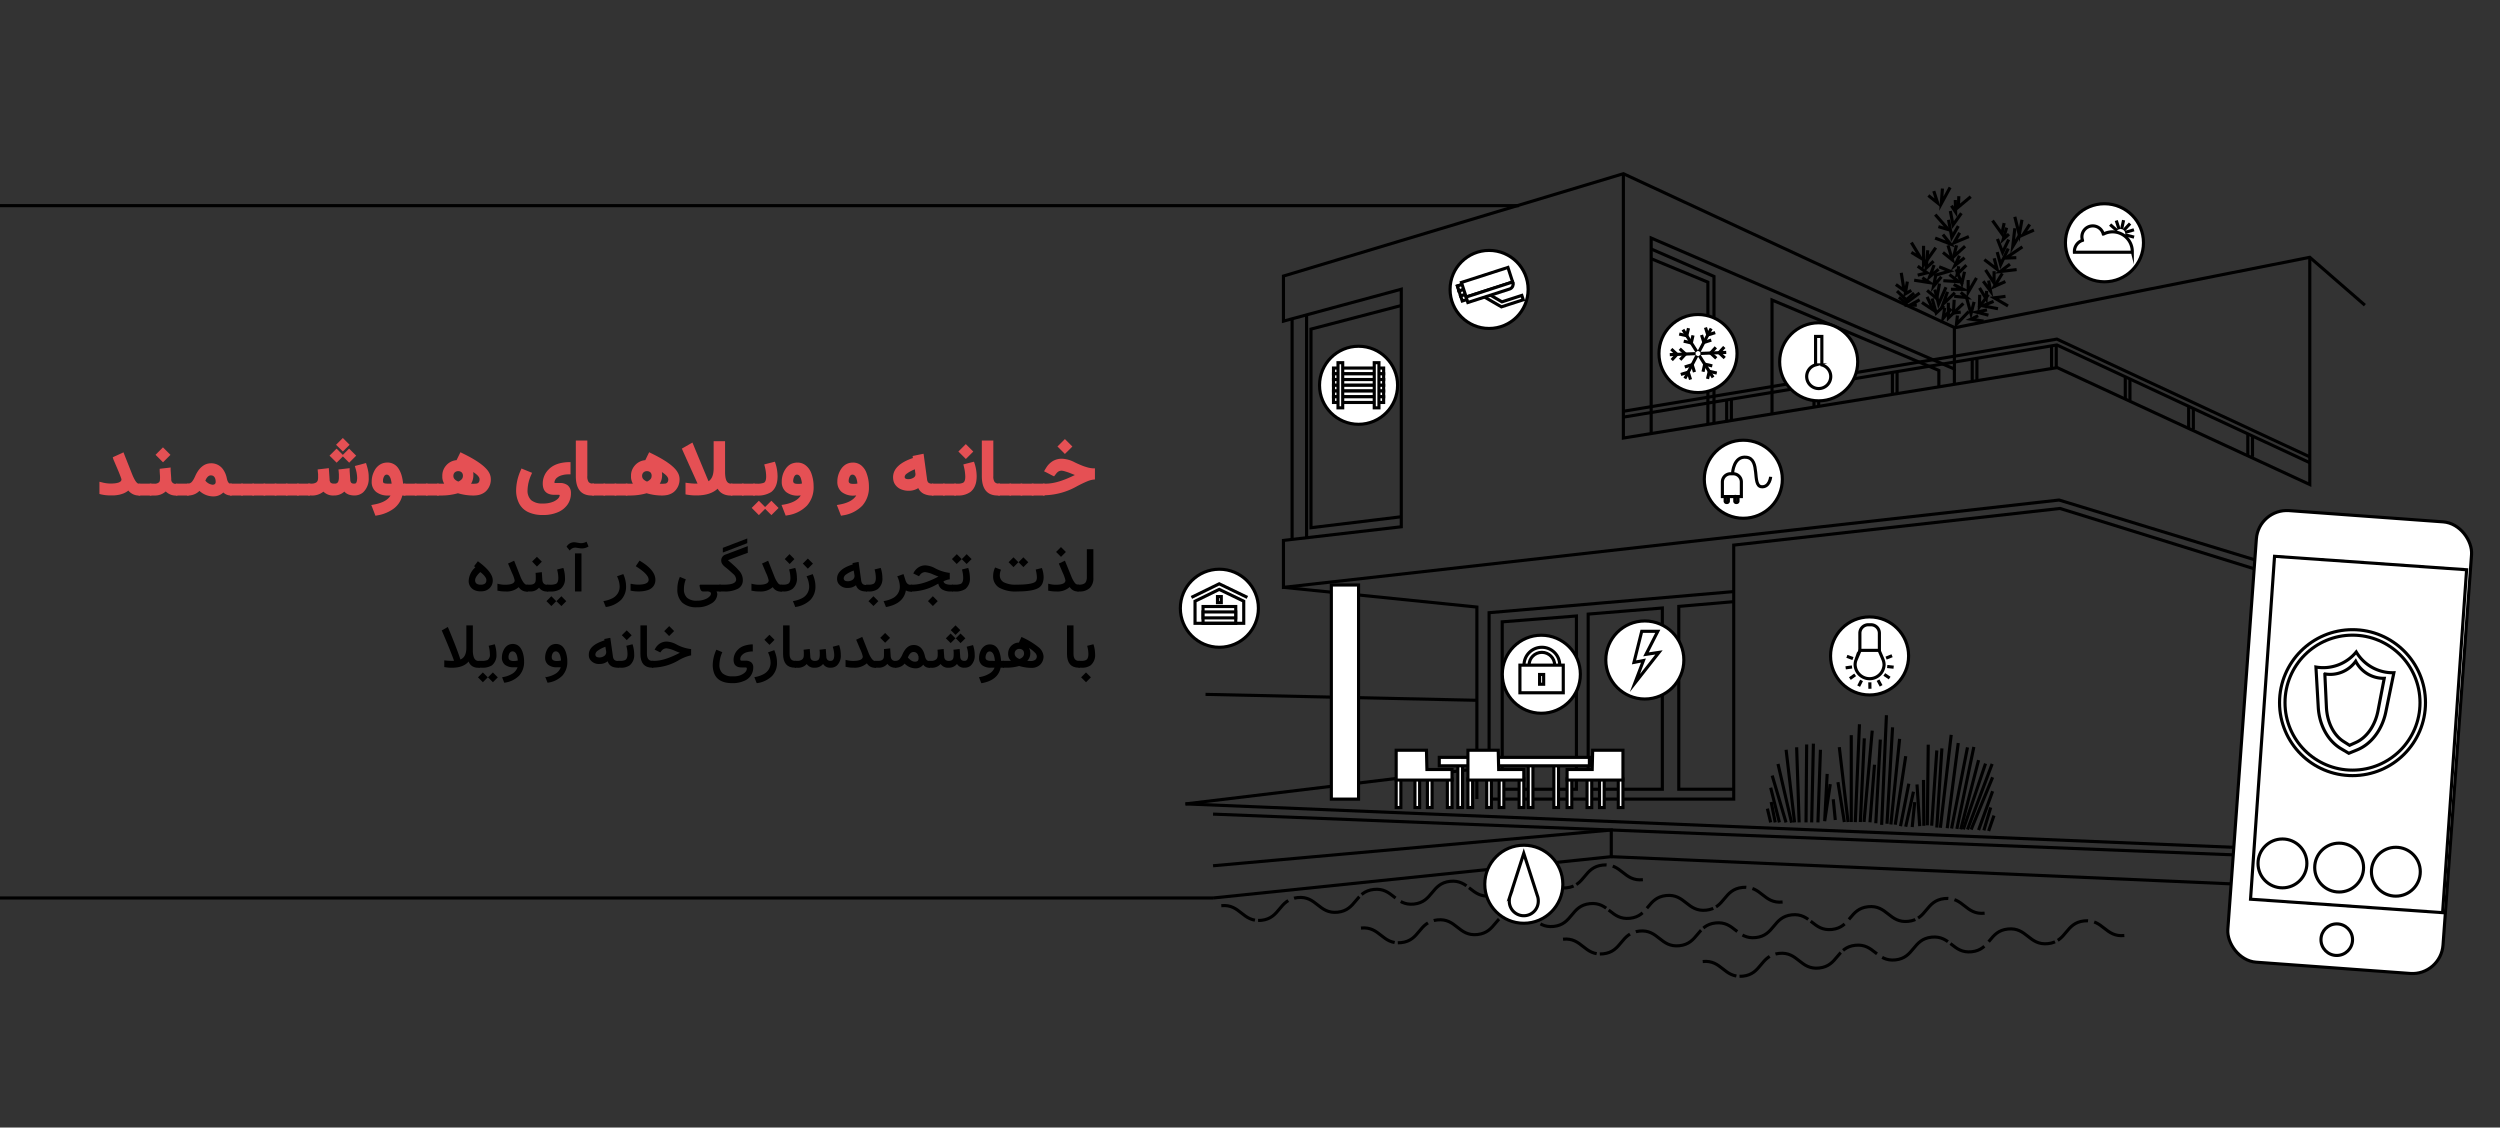 <svg xmlns="http://www.w3.org/2000/svg" id="Layer_1" data-name="Layer 1" viewBox="0 0 798.2 360"><rect x="0" y="0" width="798.2" height="360" fill="#333333" stroke="none"/><defs><style>.cls-1{fill:#fff;}.cls-1,.cls-2,.cls-3{stroke:#000;stroke-miterlimit:10;}.cls-2,.cls-3{fill:none;}.cls-3{stroke-dasharray:12 1 12 2 12 0;}.cls-4{fill:#e55054;}</style></defs><line class="cls-1" x1="471.54" y1="223.59" x2="384.9" y2="221.7"></line><polyline class="cls-2" points="755.06 97.44 737.47 82.15 624.14 104.63 518.31 55.46 409.78 88.14 409.78 102.53 447.4 92.34 447.4 168.19 409.78 172.54 409.78 187.53 657.42 159.65 755.06 189.48"></polyline><polyline class="cls-2" points="518.31 55.46 518.31 139.86 656.82 117.37 737.47 154.7 737.47 82.15"></polyline><polyline class="cls-2" points="527.19 138.42 527.19 76 623.99 117.82 623.99 104.63"></polyline><polyline class="cls-2" points="527.19 82.6 545.29 90.09 545.29 135.48"></polyline><polyline class="cls-2" points="527.19 79.5 547.24 88.26 547.24 135.18"></polyline><polyline class="cls-2" points="565.77 132.16 565.77 95.79 619.04 118.27 619.04 123.51"></polyline><polyline class="cls-2" points="409.78 187.53 471.54 193.82 471.54 255.13"></polyline><polyline class="cls-2" points="553.54 188.88 475.44 195.62 475.44 255.13 553.54 255.13 553.54 253.64 553.54 174.04 657.72 162.34 755.06 192.59"></polyline><polygon class="cls-2" points="507.07 196.07 530.75 194.12 530.75 251.99 507.07 251.99 507.07 196.07"></polygon><polyline class="cls-2" points="553.54 251.99 536 251.99 536 193.61 553.54 192.1"></polyline><polygon class="cls-2" points="479.63 198.54 503.32 196.67 503.32 251.99 479.63 251.99 479.63 198.54"></polygon><line class="cls-2" x1="412.54" y1="101.78" x2="412.54" y2="172.22"></line><line class="cls-2" x1="417.17" y1="100.42" x2="417.17" y2="171.59"></line><polyline class="cls-2" points="447.4 164.99 418.57 168.49 418.57 105.08 447.4 97.54"></polyline><polyline class="cls-2" points="518.31 133.18 656.72 110.14 737.47 147.74"></polyline><polyline class="cls-2" points="518.31 131.31 656.72 108.27 737.47 145.87"></polyline><line class="cls-2" x1="623.99" y1="122.47" x2="623.99" y2="117.82"></line><line class="cls-2" x1="719.18" y1="145.87" x2="719.18" y2="139.23"></line><line class="cls-2" x1="717.68" y1="145.41" x2="717.68" y2="138.65"></line><line class="cls-2" x1="700.29" y1="137.18" x2="700.29" y2="130.53"></line><line class="cls-2" x1="698.79" y1="136.71" x2="698.79" y2="129.96"></line><line class="cls-2" x1="680.05" y1="127.81" x2="680.05" y2="121.16"></line><line class="cls-2" x1="678.56" y1="127.34" x2="678.56" y2="120.59"></line><line class="cls-2" x1="656.52" y1="117.82" x2="656.52" y2="110.02"></line><line class="cls-2" x1="655.02" y1="117.28" x2="655.02" y2="110.42"></line><line class="cls-2" x1="631.19" y1="121.49" x2="631.19" y2="114.67"></line><line class="cls-2" x1="629.69" y1="121.92" x2="629.69" y2="114.64"></line><line class="cls-2" x1="605.7" y1="125.68" x2="605.7" y2="118.86"></line><line class="cls-2" x1="604.2" y1="126.11" x2="604.2" y2="118.83"></line><line class="cls-2" x1="580.67" y1="129.32" x2="580.67" y2="122.5"></line><line class="cls-2" x1="579.17" y1="129.75" x2="579.17" y2="123.01"></line><line class="cls-2" x1="552.79" y1="134.41" x2="552.79" y2="127.6"></line><line class="cls-2" x1="551.29" y1="134.85" x2="551.29" y2="127.57"></line><line class="cls-2" x1="387.3" y1="259.93" x2="755.06" y2="274.62"></line><line class="cls-2" x1="378.5" y1="256.67" x2="757.26" y2="272.36"></line><line class="cls-2" x1="471.54" y1="245.44" x2="378.5" y2="256.67"></line><polyline class="cls-2" points="387.3 276.42 514.45 265.01 514.45 273.52 387.3 286.71"></polyline><circle class="cls-1" cx="492.12" cy="215.27" r="12.46"></circle><circle class="cls-1" cx="492.29" cy="212.37" r="5.71"></circle><circle class="cls-1" cx="492.29" cy="212.37" r="4.09"></circle><rect class="cls-1" x="485.28" y="212.37" width="13.84" height="8.82"></rect><rect class="cls-1" x="491.56" y="215.35" width="1.3" height="3.11"></rect><circle class="cls-1" cx="525.16" cy="210.72" r="12.46"></circle><polygon class="cls-1" points="521.98 218.09 524.71 210.9 521.7 211.48 524.17 201.56 529.3 201.56 525.53 208.92 529.68 208.3 521.98 218.09"></polygon><circle class="cls-1" cx="433.76" cy="123.01" r="12.46"></circle><rect class="cls-1" x="425.76" y="117.51" width="16.01" height="1.83"></rect><rect class="cls-1" x="425.76" y="119.35" width="16.01" height="1.83"></rect><rect class="cls-1" x="425.76" y="121.18" width="16.01" height="1.83"></rect><rect class="cls-1" x="425.76" y="123.01" width="16.01" height="1.83"></rect><rect class="cls-1" x="425.76" y="124.84" width="16.01" height="1.83"></rect><rect class="cls-1" x="425.76" y="126.67" width="16.01" height="1.83"></rect><rect class="cls-1" x="420.75" y="122.26" width="14.4" height="1.5" transform="translate(550.96 -304.94) rotate(90)"></rect><rect class="cls-1" x="432.32" y="122.26" width="14.4" height="1.5" transform="translate(562.53 -316.51) rotate(90)"></rect><circle class="cls-1" cx="580.67" cy="115.52" r="12.46"></circle><path class="cls-1" d="M581.68,116.51v-9.09h-2v9.09a3.84,3.84,0,1,0,2,0Z"></path><circle class="cls-1" cx="542.14" cy="112.88" r="12.46"></circle><line class="cls-1" x1="537.94" y1="120.86" x2="541.79" y2="113.55"></line><polyline class="cls-2" points="539.75 121.19 539.01 118.82 536.65 119.56"></polyline><polyline class="cls-2" points="541.01 118.8 540.27 116.43 537.91 117.17"></polyline><line class="cls-1" x1="533.13" y1="113.24" x2="541.38" y2="112.91"></line><polyline class="cls-2" points="533.75 114.96 535.43 113.14 533.61 111.46"></polyline><polyline class="cls-2" points="536.45 114.86 538.13 113.04 536.31 111.36"></polyline><line class="cls-1" x1="537.33" y1="105.25" x2="541.74" y2="112.24"></line><polyline class="cls-2" points="536.14 106.65 538.55 107.2 539.1 104.78"></polyline><polyline class="cls-2" points="537.58 108.94 540 109.49 540.54 107.07"></polyline><line class="cls-1" x1="546.34" y1="104.9" x2="542.49" y2="112.21"></line><polyline class="cls-2" points="544.53 104.57 545.27 106.94 547.63 106.2"></polyline><polyline class="cls-2" points="543.27 106.96 544.01 109.33 546.37 108.59"></polyline><line class="cls-1" x1="551.15" y1="112.52" x2="542.9" y2="112.85"></line><polyline class="cls-2" points="550.53 110.79 548.85 112.61 550.67 114.3"></polyline><polyline class="cls-2" points="547.83 110.9 546.15 112.72 547.97 114.4"></polyline><line class="cls-1" x1="546.95" y1="120.51" x2="542.54" y2="113.52"></line><polyline class="cls-2" points="548.14 119.11 545.73 118.56 545.18 120.97"></polyline><polyline class="cls-2" points="546.7 116.82 544.28 116.27 543.74 118.69"></polyline><circle class="cls-1" cx="671.91" cy="77.51" r="12.46"></circle><line class="cls-1" x1="673.72" y1="71.7" x2="675.95" y2="73.65"></line><line class="cls-1" x1="675.68" y1="70.41" x2="676.6" y2="73.21"></line><line class="cls-1" x1="678.02" y1="70.29" x2="677.39" y2="73.17"></line><line class="cls-1" x1="680.09" y1="71.37" x2="678.08" y2="73.54"></line><line class="cls-1" x1="681.33" y1="73.37" x2="678.49" y2="74.21"></line><line class="cls-1" x1="681.37" y1="75.71" x2="678.51" y2="74.99"></line><path class="cls-1" d="M680.79,80.28a2.26,2.26,0,0,1,0,.26H662.32a2.26,2.26,0,0,1,0-.26,3.73,3.73,0,0,1,2.22-3.41l.36-.13a3.65,3.65,0,0,1-.19-1.15,3.47,3.47,0,0,1,6.83-.86l.06,0a6.3,6.3,0,0,1,9.2,5.59Z"></path><circle class="cls-1" cx="556.61" cy="153.01" r="12.46"></circle><path class="cls-1" d="M552.55,151.26h.81a2.62,2.62,0,0,1,2.62,2.62v4.67a0,0,0,0,1,0,0h-6.06a0,0,0,0,1,0,0v-4.67A2.62,2.62,0,0,1,552.55,151.26Z"></path><path class="cls-1" d="M550.92,158.55h.82a.09.09,0,0,1,.09.09V160a.44.44,0,0,1-.44.44h-.14a.44.44,0,0,1-.44-.44v-1.41A.09.09,0,0,1,550.92,158.55Z"></path><path class="cls-1" d="M554,158.55h.82a.09.09,0,0,1,.09.09V160a.44.44,0,0,1-.44.44h-.14a.44.44,0,0,1-.44-.44v-1.41a.09.09,0,0,1,.09-.09Z"></path><path class="cls-2" d="M553.18,151s.3-5.54,4.45-5c4.54.56,1.67,9,4.71,9.4,2.68.31,3-3.17,3-3.17"></path><circle class="cls-1" cx="596.92" cy="209.43" r="12.46"></circle><path class="cls-1" d="M601.24,210.65l-4.32-10.13-4.37,10.28v0a4.51,4.51,0,0,0-.25,1.48,4.63,4.63,0,0,0,9.25,0A4.74,4.74,0,0,0,601.24,210.65Z"></path><path class="cls-1" d="M596.51,199.47h.84a2.7,2.7,0,0,1,2.7,2.7v5.48a0,0,0,0,1,0,0h-6.23a0,0,0,0,1,0,0v-5.48A2.7,2.7,0,0,1,596.51,199.47Z"></path><line class="cls-1" x1="604.1" y1="209.36" x2="602.19" y2="210.12"></line><line class="cls-1" x1="604.6" y1="213.02" x2="602.55" y2="212.8"></line><line class="cls-1" x1="603.33" y1="216.49" x2="601.62" y2="215.34"></line><line class="cls-1" x1="600.6" y1="218.98" x2="599.62" y2="217.17"></line><line class="cls-1" x1="597.03" y1="219.91" x2="597" y2="217.85"></line><line class="cls-1" x1="593.43" y1="219.07" x2="594.36" y2="217.24"></line><line class="cls-1" x1="590.63" y1="216.66" x2="592.31" y2="215.47"></line><line class="cls-1" x1="589.28" y1="213.23" x2="591.32" y2="212.95"></line><line class="cls-1" x1="589.67" y1="209.56" x2="591.61" y2="210.26"></line><circle class="cls-1" cx="389.32" cy="194.2" r="12.46"></circle><polygon class="cls-1" points="397.1 199.01 397.1 191.95 389.27 188.18 381.55 191.95 381.55 199.01 397.1 199.01"></polygon><polyline class="cls-2" points="380.39 190.74 389.27 186.4 398.26 190.74"></polyline><rect class="cls-2" x="384.11" y="193.65" width="10.44" height="5.36"></rect><rect class="cls-1" x="384.12" y="195.38" width="10.41" height="1.9"></rect><rect class="cls-1" x="388.72" y="190.48" width="1.21" height="1.93"></rect><circle class="cls-1" cx="475.44" cy="92.41" r="12.46"></circle><rect class="cls-1" x="465.53" y="90.93" width="2.15" height="1.68" transform="translate(-5.63 147.78) rotate(-17.89)"></rect><rect class="cls-1" x="465.53" y="90.93" width="2.15" height="1.68" transform="translate(-5.63 147.78) rotate(-17.89)"></rect><rect class="cls-1" x="466.04" y="92.53" width="2.15" height="1.68" transform="translate(-6.1 148.02) rotate(-17.89)"></rect><rect class="cls-1" x="466.56" y="94.13" width="2.15" height="1.68" transform="translate(-6.56 148.25) rotate(-17.89)"></rect><polygon class="cls-1" points="485.89 94.32 486.34 95.72 479.37 97.97 477.66 96.98 473.5 94.56 474.24 93.29 479.54 96.37 485.89 94.32"></polygon><rect class="cls-1" x="466.98" y="87.66" width="15.6" height="4.89" transform="translate(-4.72 150.21) rotate(-17.89)"></rect><path class="cls-1" d="M468,92.39h15.6a0,0,0,0,1,0,0v.25A1.58,1.58,0,0,1,482,94.22H468a0,0,0,0,1,0,0V92.39A0,0,0,0,1,468,92.39Z" transform="translate(-5.66 150.68) rotate(-17.89)"></path><rect class="cls-1" x="516.68" y="248.69" width="1.5" height="9.14" transform="translate(1034.86 506.52) rotate(180)"></rect><rect class="cls-1" x="510.68" y="248.69" width="1.5" height="9.14" transform="translate(1022.87 506.52) rotate(180)"></rect><rect class="cls-1" x="506.71" y="248.69" width="1.5" height="9.14" transform="translate(1014.92 506.52) rotate(180)"></rect><rect class="cls-1" x="500.34" y="248.69" width="1.5" height="9.14" transform="translate(1002.18 506.52) rotate(180)"></rect><polygon class="cls-1" points="508.51 239.54 518.18 239.54 518.18 249.06 500.34 249.06 500.34 245.69 508.36 245.69 508.51 239.54"></polygon><rect class="cls-1" x="496.11" y="243.74" width="1.5" height="14.09"></rect><rect class="cls-1" x="487.94" y="243.74" width="1.5" height="14.09"></rect><rect class="cls-1" x="465.46" y="243.74" width="1.5" height="14.09"></rect><rect class="cls-1" x="459.53" y="241.81" width="47.93" height="2.7"></rect><rect class="cls-1" x="468.68" y="248.69" width="1.5" height="9.14"></rect><rect class="cls-1" x="474.67" y="248.69" width="1.5" height="9.14"></rect><rect class="cls-1" x="478.65" y="248.69" width="1.5" height="9.14"></rect><rect class="cls-1" x="485.02" y="248.69" width="1.5" height="9.14"></rect><polygon class="cls-1" points="478.35 239.54 468.68 239.54 468.68 249.06 486.52 249.06 486.52 245.69 478.5 245.69 478.35 239.54"></polygon><rect class="cls-1" x="445.77" y="248.69" width="1.5" height="9.14"></rect><rect class="cls-1" x="451.76" y="248.69" width="1.5" height="9.14"></rect><rect class="cls-1" x="455.74" y="248.69" width="1.5" height="9.14"></rect><rect class="cls-1" x="462.11" y="248.69" width="1.5" height="9.14"></rect><polygon class="cls-1" points="455.44 239.54 445.77 239.54 445.77 249.06 463.61 249.06 463.61 245.69 455.59 245.69 455.44 239.54"></polygon><rect class="cls-1" x="425.07" y="186.78" width="8.69" height="68.36"></rect><polyline class="cls-2" points="617.42 61.01 618.64 64.78 615.68 62.42"></polyline><polyline class="cls-2" points="620.18 60.2 619.82 65.02 622.63 59.85"></polyline><polyline class="cls-2" points="625.42 62.64 625.25 66.12 629.22 62.8"></polyline><polyline class="cls-2" points="623.05 65.67 624.39 67.71 624.29 63.86"></polyline><polyline class="cls-2" points="626.23 68.08 623.56 71.82 622.7 67.36"></polyline><polyline class="cls-2" points="617.88 68.52 622.14 73.33 618.89 72.36"></polyline><polyline class="cls-2" points="622.13 70.19 623.17 75.8 625.25 72.17"></polyline><polyline class="cls-2" points="620.33 74.88 622.77 77.93 617.85 76.01"></polyline><polyline class="cls-2" points="625.69 74.32 623.89 77.51 628.62 75.53"></polyline><polyline class="cls-2" points="620.35 80.61 623.38 83.03 621.96 78.34"></polyline><polyline class="cls-2" points="624.68 78.32 623.75 81.96 627.41 78.61"></polyline><polyline class="cls-2" points="625.61 81.65 624.17 84.76 627.24 82.28"></polyline><polyline class="cls-2" points="625.4 85.01 624.89 87.54 627.83 84.66"></polyline><polyline class="cls-2" points="628.4 89.4 628.41 93.31 631.05 88.74"></polyline><polyline class="cls-2" points="619.13 85.18 622.53 86.55 617.6 87.95"></polyline><polyline class="cls-2" points="627.23 86.76 626.38 90.54 624.55 85.99"></polyline><polyline class="cls-2" points="622.42 87.67 625.41 89.93 620.46 89.61"></polyline><polyline class="cls-2" points="623.77 90.85 626.84 92.38 622.89 92.37"></polyline><polyline class="cls-2" points="626.03 93.35 628.02 95 623.92 94.59"></polyline><polyline class="cls-2" points="648.04 71.65 645.91 74.99 649.38 73.45"></polyline><polyline class="cls-2" points="645.57 70.17 644.72 74.93 643.29 69.22"></polyline><polyline class="cls-2" points="645.1 74.56 642.63 78.72 643.3 72.88"></polyline><polyline class="cls-2" points="639.88 71.22 639.18 74.64 636.17 70.42"></polyline><polyline class="cls-2" points="641.42 74.75 639.61 76.39 640.67 72.69"></polyline><polyline class="cls-2" points="637.74 76.29 639.39 80.58 641.33 76.48"></polyline><polyline class="cls-2" points="645.71 78.81 640.38 82.39 643.77 82.27"></polyline><polyline class="cls-2" points="641.18 79.36 638.77 84.52 637.67 80.48"></polyline><polyline class="cls-2" points="641.74 84.34 638.62 86.69 643.87 86.07"></polyline><polyline class="cls-2" points="636.7 82.46 637.64 86 633.56 82.89"></polyline><polyline class="cls-2" points="640.28 89.89 636.75 91.47 639.3 87.29"></polyline><polyline class="cls-2" points="636.67 86.59 636.66 90.34 633.95 86.18"></polyline><polyline class="cls-2" points="634.93 89.57 635.54 92.94 633.2 89.78"></polyline><polyline class="cls-2" points="634.29 92.88 634.15 95.46 632.03 91.93"></polyline><polyline class="cls-2" points="630.29 96.38 629.3 100.16 627.89 95.07"></polyline><polyline class="cls-2" points="640.32 94.62 636.69 95.09 641.11 97.69"></polyline><polyline class="cls-2" points="632.09 94.12 631.97 97.99 634.87 94.04"></polyline><polyline class="cls-2" points="636.51 96.21 633.05 97.64 637.92 98.57"></polyline><polyline class="cls-2" points="634.41 98.94 631.06 99.66 634.87 100.63"></polyline><polyline class="cls-2" points="631.59 100.79 629.26 101.9 633.32 102.53"></polyline><polyline class="cls-2" points="605.31 90.84 607.93 92.72 607.03 87.1"></polyline><polyline class="cls-2" points="608.98 89.91 608.31 93.84 610.26 92.72"></polyline><polyline class="cls-2" points="610.26 77.43 613.25 82.38 610.26 80.58"></polyline><polyline class="cls-2" points="614.15 78.48 614.15 84.62 618.05 79.08"></polyline><polyline class="cls-2" points="615.5 79.9 614.98 85.6 617.34 83.39"></polyline><polyline class="cls-2" points="612.28 85 615.28 87.1 612.28 87.85"></polyline><polyline class="cls-2" points="617.53 84.62 616.1 88.37 618.95 85.97"></polyline><polyline class="cls-2" points="613.78 88.67 616.1 90.25 611.15 89.46"></polyline><polyline class="cls-2" points="618.05 87.85 617.34 91.41 619.85 88.37"></polyline><polyline class="cls-2" points="615.28 92.72 618.35 95.3 619.25 90.55"></polyline><polyline class="cls-2" points="617.75 92.46 618.95 97.1 621.31 91.71"></polyline><polyline class="cls-2" points="605.68 92.92 608.63 95.72 611.15 93.58"></polyline><polyline class="cls-2" points="612.9 95.72 609.79 97.44 612 97.44"></polyline><polyline class="cls-2" points="606.28 94.91 608.53 96.77 612.9 93.54"></polyline><polyline class="cls-2" points="615.28 94.78 617.26 98.98 613.63 96.58"></polyline><polyline class="cls-2" points="616.89 95.3 618.2 99.95 620.71 97.63"></polyline><polyline class="cls-2" points="621.8 93.17 620.38 97.1 624.16 93.47"></polyline><polyline class="cls-2" points="622.06 96.65 622.1 101.49 626.86 96.88"></polyline><polyline class="cls-2" points="623.93 95.72 623.68 99.95 626.03 99.65"></polyline><polyline class="cls-2" points="620.9 98.27 620.38 101.67 623 98.6"></polyline><polyline class="cls-2" points="624.97 100.74 624.65 103.55 628.58 99.46"></polyline><line class="cls-2" x1="588.86" y1="262.46" x2="586.82" y2="249.73"></line><line class="cls-2" x1="590.05" y1="262.46" x2="587.25" y2="238.55"></line><line class="cls-2" x1="591.07" y1="262.46" x2="591.07" y2="234.72"></line><line class="cls-2" x1="593.69" y1="231.24" x2="592.36" y2="262.49"></line><line class="cls-2" x1="595.24" y1="235.74" x2="593.97" y2="262.46"></line><line class="cls-2" x1="597.77" y1="233.27" x2="595.15" y2="262.43"></line><line class="cls-2" x1="602.3" y1="228.35" x2="600.77" y2="263.36"></line><line class="cls-2" x1="604.26" y1="232.22" x2="602.48" y2="263.01"></line><line class="cls-2" x1="608.46" y1="241.42" x2="605.12" y2="263.31"></line><line class="cls-2" x1="609.45" y1="250.21" x2="606.79" y2="263.78"></line><line class="cls-2" x1="610.93" y1="252.77" x2="608.46" y2="263.95"></line><line class="cls-2" x1="612.06" y1="250.46" x2="612.92" y2="263.77"></line><line class="cls-2" x1="614.13" y1="249.02" x2="614.24" y2="263.66"></line><line class="cls-2" x1="611.33" y1="256.1" x2="610.53" y2="264.06"></line><line class="cls-2" x1="606.51" y1="235.9" x2="603.72" y2="263.24"></line><line class="cls-2" x1="600.35" y1="236.13" x2="598.91" y2="262.85"></line><line class="cls-2" x1="598.49" y1="244.16" x2="597.05" y2="262.54"></line><line class="cls-2" x1="576.83" y1="237.69" x2="576.63" y2="262.58"></line><line class="cls-2" x1="578.98" y1="237.43" x2="578.43" y2="262.58"></line><line class="cls-2" x1="581.23" y1="239.39" x2="580.43" y2="262.58"></line><polyline class="cls-2" points="583.38 247.09 582.58 262.18 584.37 250.36"></polyline><line class="cls-2" x1="585.97" y1="261.81" x2="585.32" y2="255.18"></line><line class="cls-2" x1="573.63" y1="238.59" x2="574.43" y2="262.58"></line><line class="cls-2" x1="570.27" y1="239.39" x2="572.97" y2="262.58"></line><line class="cls-2" x1="567.68" y1="243.91" x2="572.01" y2="262.66"></line><line class="cls-2" x1="565.34" y1="251.49" x2="568.13" y2="262.58"></line><line class="cls-2" x1="564.29" y1="258.18" x2="565.34" y2="262.58"></line><line class="cls-2" x1="565.5" y1="256.06" x2="566.79" y2="262.58"></line><line class="cls-2" x1="565.83" y1="247.62" x2="570.24" y2="262.59"></line><line class="cls-2" x1="622.98" y1="234.62" x2="619.53" y2="264.29"></line><line class="cls-2" x1="620.01" y1="238.95" x2="618.38" y2="264.22"></line><line class="cls-2" x1="618.38" y1="239.6" x2="616.75" y2="263.63"></line><line class="cls-2" x1="615.65" y1="237.76" x2="615.35" y2="263.51"></line><line class="cls-2" x1="625.23" y1="237.23" x2="621.71" y2="264.43"></line><line class="cls-2" x1="628.18" y1="238.62" x2="623.1" y2="264.52"></line><line class="cls-2" x1="630.21" y1="238.48" x2="624.79" y2="264.65"></line><line class="cls-2" x1="631.72" y1="242.69" x2="626.04" y2="264.79"></line><line class="cls-2" x1="633.94" y1="243.8" x2="626.86" y2="264.79"></line><line class="cls-2" x1="636.05" y1="243.9" x2="628.18" y2="264.85"></line><line class="cls-2" x1="636.2" y1="252.62" x2="631.72" y2="265.02"></line><line class="cls-2" x1="636.63" y1="260.39" x2="634.93" y2="265.31"></line><line class="cls-2" x1="635.59" y1="257.81" x2="633.41" y2="265.12"></line><line class="cls-2" x1="636.2" y1="248.17" x2="629.35" y2="264.86"></line><path class="cls-3" d="M389.94,289.17c6.09-.65,6.72,5.32,12.81,4.67s5.45-6.61,11.54-7.26,6.73,5.32,12.81,4.67,5.46-6.62,11.54-7.27,6.73,5.32,12.82,4.67,5.45-6.61,11.53-7.26,6.73,5.32,12.82,4.67,5.45-6.61,11.54-7.26,6.72,5.31,12.81,4.67,5.46-6.62,11.55-7.27,6.73,5.32,12.82,4.67"></path><path class="cls-3" d="M434.54,296.31c6.09-.65,6.73,5.31,12.82,4.66s5.45-6.61,11.54-7.26,6.72,5.32,12.81,4.67,5.45-6.61,11.54-7.26,6.72,5.32,12.81,4.67,5.45-6.62,11.54-7.27,6.72,5.32,12.81,4.67,5.45-6.61,11.54-7.26,6.73,5.32,12.82,4.67,5.45-6.62,11.55-7.26,6.72,5.31,12.82,4.66"></path><path class="cls-3" d="M499.05,299.87c6.09-.65,6.72,5.32,12.81,4.67s5.45-6.61,11.54-7.26,6.72,5.32,12.81,4.67,5.46-6.62,11.54-7.27,6.73,5.32,12.82,4.67,5.45-6.61,11.53-7.26,6.73,5.32,12.81,4.67,5.46-6.61,11.55-7.26,6.72,5.31,12.81,4.67,5.46-6.62,11.55-7.27,6.73,5.32,12.82,4.67"></path><path class="cls-3" d="M543.65,307c6.09-.65,6.73,5.31,12.81,4.67s5.46-6.62,11.55-7.27,6.72,5.32,12.81,4.67,5.45-6.61,11.54-7.26,6.72,5.32,12.81,4.67,5.45-6.62,11.54-7.26,6.72,5.31,12.81,4.66,5.45-6.61,11.54-7.26,6.73,5.32,12.82,4.67,5.45-6.61,11.54-7.26,6.73,5.31,12.83,4.66"></path><line class="cls-2" x1="514.45" y1="273.52" x2="715.08" y2="282.32"></line><rect class="cls-1" x="715.75" y="164.67" width="68.89" height="144.57" rx="9.78" transform="translate(19.28 -54.09) rotate(4.18)"></rect><rect class="cls-1" x="719.69" y="181.35" width="61.32" height="109.48" transform="matrix(1, 0.07, -0.07, 1, 19.22, -54.11)"></rect><circle class="cls-2" cx="751.11" cy="224.34" r="21.55"></circle><circle class="cls-2" cx="751.11" cy="224.34" r="23.3"></circle><path class="cls-2" d="M761.24,216.57l-2,10.42c-.92,4.7-3.6,8.52-7.07,10.07l-2,.9-1.86-1.18c-3.21-2-5.31-6.21-5.53-11l-.5-10.61a10,10,0,0,0,9.85-4.05A10,10,0,0,0,761.24,216.57Z"></path><path class="cls-2" d="M764.32,214.79l-2.58,12.56c-1.17,5.66-4.65,10.25-9.19,12.09l-2.62,1.07-2.44-1.44c-4.21-2.48-7-7.52-7.32-13.3l-.74-12.8a13.6,13.6,0,0,0,12.87-4.81A13.55,13.55,0,0,0,764.32,214.79Z"></path><circle class="cls-2" cx="728.74" cy="275.67" r="7.8"></circle><circle class="cls-2" cx="746.84" cy="277" r="7.8"></circle><circle class="cls-2" cx="746.08" cy="300.02" r="5.04"></circle><circle class="cls-2" cx="764.95" cy="278.32" r="7.8"></circle><circle class="cls-1" cx="486.52" cy="282.32" r="12.46"></circle><path class="cls-1" d="M490.83,285.91l-4.32-13.45-4.37,13.6v0a4.49,4.49,0,0,0-.25,1.47,4.63,4.63,0,1,0,9.25,0A4.47,4.47,0,0,0,490.83,285.91Z"></path><line class="cls-1" x1="-193.73" y1="65.66" x2="485.02" y2="65.66"></line><line class="cls-1" x1="-193.73" y1="286.71" x2="387.3" y2="286.71"></line><path d="M152.7,179.29q4.63,3.39,4.63,6a3.33,3.33,0,0,1-1.69,3,3.35,3.35,0,0,1-1.33.46,5.27,5.27,0,0,1-.82.06,4.48,4.48,0,0,1-2.09-.44,3.14,3.14,0,0,1-1.75-3.08,6.11,6.11,0,0,1,2.13-4.16l-.28-.24-.14-.12.11-.14,1-1.29.11-.16Zm.65,3.36c-.22.2-.42.4-.6.59a6.74,6.74,0,0,0-.46.56,4.45,4.45,0,0,0-.33.52,2.27,2.27,0,0,0-.19.48,1.39,1.39,0,0,0-.07.44,1.32,1.32,0,0,0,.43,1.08,2.1,2.1,0,0,0,1.35.35,2.15,2.15,0,0,0,1.38-.35,1.3,1.3,0,0,0,.42-1.09,1.05,1.05,0,0,0,0-.24,1.43,1.43,0,0,0-.09-.27c0-.1-.09-.2-.14-.3s-.13-.2-.21-.31a3.85,3.85,0,0,0-.26-.34l-.34-.36-.39-.37C153.68,182.91,153.52,182.78,153.35,182.65Z"></path><path d="M161.3,188.84a9.91,9.91,0,0,1-2.34-.24l-.14,0v-2.24l.24.06a8.68,8.68,0,0,0,2.1.28c2.12,0,3.17-.47,3.16-1.41a11.17,11.17,0,0,0-.88-2.44l-1.16-2.75-.08-.17.17-.08,1.6-.74.18-.08.08.19,1.87,4.72a8.23,8.23,0,0,0,1.09,2.09c.37.45.71.68,1,.68h.33v2.18h-.33a3,3,0,0,1-2.57-1.43A5.78,5.78,0,0,1,161.3,188.84Z"></path><path d="M175,188.85h-.23a3,3,0,0,1-2.67-1.22,3.51,3.51,0,0,1-2.86,1.22h-1.12v-2.18h1.08a2.31,2.31,0,0,0,1.26-.28,1.23,1.23,0,0,0,.54-.84,4.3,4.3,0,0,0,.06-.77c0-.32,0-.62,0-.91l-.05-.79,0-.19.19,0,1.6-.19.21,0v.2l.15,2.25a2.55,2.55,0,0,0,.15.7,1.35,1.35,0,0,0,.32.48,1.18,1.18,0,0,0,.5.29,2.43,2.43,0,0,0,.7.09H175Zm-5.07-9.6,1.42-1.41.07-.08.07.08,1.43,1.42.07.07-.07.08-1.42,1.41-.07.07-.07-.07L170,179.4l-.07-.08Z"></path><path d="M174.54,191.86l1.41-1.42.07-.07.08.07,1.42,1.43.07.07-.07.07-1.41,1.42-.08.07-.07-.07L174.54,192l-.08-.07Zm1-3h-.87v-2.18h.87a4.83,4.83,0,0,0,2-.28c.48-.28.72-.91.72-1.87a10.13,10.13,0,0,0-.35-2.52l0-.19.18-.05,1.59-.39.18-.05.06.17a10.08,10.08,0,0,1,.47,3,4.19,4.19,0,0,1-1.43,3.56A5.7,5.7,0,0,1,175.49,188.85Zm2.21,3,1.41-1.42.07-.07.08.07,1.42,1.43.07.07-.07.07-1.41,1.42-.08.07-.07-.07L177.7,192l-.08-.07Z"></path><path d="M183.9,174.86a2.16,2.16,0,0,0-2,.92l-1-1.23a2.75,2.75,0,0,1,2.79-1.39l1.45.24a3.5,3.5,0,0,0,2.13-.45l.64,1.53a4,4,0,0,1-2.69.58Zm-.13,1.84h1.88v12.14h-2.07V176.7Z"></path><path d="M199.07,183.42a11.16,11.16,0,0,1,.61,1.92,8.08,8.08,0,0,1,.21,1.79,6.1,6.1,0,0,1-1.59,4.39,8.59,8.59,0,0,1-4.74,2.27l-.16,0-.06-.16-.61-1.53-.08-.22.23,0a8.9,8.9,0,0,0,2.77-.93,4.29,4.29,0,0,0,1.64-1.57,4.18,4.18,0,0,0,.55-2.18,7.83,7.83,0,0,0-.74-3L197,184l.2-.07,1.61-.57.17-.07Z"></path><path d="M201.59,186.41a10.25,10.25,0,0,0,2.11.25c2.26,0,3.4-.52,3.4-1.56a2.23,2.23,0,0,0-.42-1.2,6.82,6.82,0,0,0-1.31-1.41,18.43,18.43,0,0,0-2.22-1.6l-.16-.11.1-.16,1-1.48.09-.15.16.09q4.9,2.92,4.91,6a3.37,3.37,0,0,1-.63,2.09,3.61,3.61,0,0,1-1.82,1.25,9.64,9.64,0,0,1-3,.42,11.16,11.16,0,0,1-2.31-.23l-.16,0v-2.2Z"></path><path d="M230.08,188.85h-1.31a1.84,1.84,0,0,1,.25.94,3.61,3.61,0,0,1-2,2.94,8.08,8.08,0,0,1-4.49,1.16,6.63,6.63,0,0,1-4.68-1.47,5.67,5.67,0,0,1-1.58-4.38,9.56,9.56,0,0,1,.72-3.67l.07-.18.18.07,1.55.64.17.07-.06.18a8.35,8.35,0,0,0-.53,2.9,3.59,3.59,0,0,0,1,2.81,4.55,4.55,0,0,0,3.14.93,6.6,6.6,0,0,0,2.78-.53,3.37,3.37,0,0,0,1.52-1.14,1.1,1.1,0,0,0,.19-.64.6.6,0,0,0-.32-.47,2,2,0,0,0-1.06-.17h-1.19c-.5,0-.83-.46-1-1.39l-.06-.32c-.06-.3.06-.46.35-.46h6.35Z"></path><path d="M235.88,182.11a4.41,4.41,0,0,1,1.29,3.14,3,3,0,0,1-1.55,2.71,8.85,8.85,0,0,1-4.4.89h-1.53v-2.18h1.52c2.55,0,3.82-.55,3.83-1.66a2.5,2.5,0,0,0-.94-1.76c-1-.92-1.88-1.68-2.65-2.28a3.67,3.67,0,0,1-.88-.95,2,2,0,0,1-.3-1,2,2,0,0,1,1.48-2l6.74-2.55.26-.1v2.17l-.12,0-6.22,2.32c.52.44,1,.86,1.43,1.24s.81.73,1.15,1.06S235.63,181.84,235.88,182.11Zm2.65-8.67-7.6,2.92-.15,0v-1.47l.07,0,7.59-2.91.15-.06v1.48Z"></path><path d="M242.41,188.84a9.94,9.94,0,0,1-2.35-.24l-.14,0v-2.24l.24.06a8.68,8.68,0,0,0,2.1.28c2.12,0,3.17-.47,3.16-1.41a11.17,11.17,0,0,0-.88-2.44l-1.16-2.75-.08-.17.18-.08,1.59-.74.18-.08.08.19,1.87,4.72a8.21,8.21,0,0,0,1.1,2.09,1.45,1.45,0,0,0,1,.68h.32v2.18h-.32a3,3,0,0,1-2.58-1.43A5.77,5.77,0,0,1,242.41,188.84Z"></path><path d="M250.11,188.85h-.87v-2.18h.87a3.23,3.23,0,0,0,1.53-.28c.48-.28.73-.91.73-1.87A10.62,10.62,0,0,0,252,182l-.05-.19.18-.05,1.6-.39.17-.05.06.17a10.1,10.1,0,0,1,.48,3,4.17,4.17,0,0,1-1.44,3.56A4.68,4.68,0,0,1,250.11,188.85Zm.52-10.43L252,177l.07-.07.08.07,1.42,1.43.07.07-.07.07L252.2,180l-.08.07-.07-.07-1.42-1.43-.08-.07Z"></path><path d="M259.53,183.42a11.16,11.16,0,0,1,.61,1.92,8.08,8.08,0,0,1,.21,1.79,6.1,6.1,0,0,1-1.59,4.39,8.59,8.59,0,0,1-4.74,2.27l-.17,0,0-.16-.61-1.53-.08-.22.23,0a8.9,8.9,0,0,0,2.77-.93,4.09,4.09,0,0,0,2.19-3.75,7.83,7.83,0,0,0-.74-3l-.09-.2.19-.07,1.62-.57.17-.07Zm-3.14-3.55,1.46-1.46.08-.07.07.07,1.48,1.47.07.08-.07.07L258,181.5l-.07.07-.08-.07L256.39,180l-.07-.07Z"></path><path d="M276.79,188.85h-.23c-1.75,0-2.84-.68-3.26-2a4.57,4.57,0,0,1-1.18.65,4.15,4.15,0,0,1-1.32.21,3.42,3.42,0,0,1-3.18-1.5,2.79,2.79,0,0,1-.36-1.45q0-3,5-4.54l-.07-.47.19,0,1.58-.32.2,0,0,.2.8,5.74a2.14,2.14,0,0,0,.27.81,1.11,1.11,0,0,0,.52.46,2.05,2.05,0,0,0,.83.15h.19Zm-4.22-6.68a9.72,9.72,0,0,0-2.4,1.23,1.64,1.64,0,0,0-.79,1.19,1.16,1.16,0,0,0,.07.44.7.7,0,0,0,.24.3,1,1,0,0,0,.42.19,2.93,2.93,0,0,0,.63.06,2.73,2.73,0,0,0,1.4-.42,1.5,1.5,0,0,0,.65-1.65l-.21-1.3Z"></path><path d="M277.38,188.85h-.87v-2.18h.87a3.23,3.23,0,0,0,1.53-.28c.48-.28.73-.91.73-1.87a10.62,10.62,0,0,0-.35-2.52l-.05-.19.18-.05,1.6-.39.17-.05.06.17a10.1,10.1,0,0,1,.48,3,4.17,4.17,0,0,1-1.44,3.56A4.68,4.68,0,0,1,277.38,188.85Zm0,3,1.42-1.42.07-.07.07.07,1.43,1.43.07.07-.07.07-1.42,1.42-.07.07-.07-.07L277.34,192l-.07-.07Z"></path><path d="M289.23,188.52q-.76,4.23-6.21,5.27l-.17,0-.05-.16-.61-1.53-.08-.22.23,0a8.9,8.9,0,0,0,2.77-.93,4.09,4.09,0,0,0,2.19-3.75,7.83,7.83,0,0,0-.74-3l-.09-.2.19-.07,1.62-.57.19-.07.06.19.6,1.88a2.91,2.91,0,0,0,.39.77,1.56,1.56,0,0,0,.55.45,1.73,1.73,0,0,0,.71.14h.38v2.18h-.28A3.19,3.19,0,0,1,289.23,188.52Z"></path><path d="M304.18,188.85h-.58a5.21,5.21,0,0,1-2.75-.63,2.69,2.69,0,0,1-1.26-1.88l-.27.14-.28.15a16.73,16.73,0,0,1-7.68,2.22h-.6v-2.18h.72c2.1,0,4.71-.8,7.84-2.42l.32-.16-.69-.26-1-.41a8.79,8.79,0,0,0-2.52-.75,2,2,0,0,0-1.66.84l-.27.34-.1.13-.14-.07-1.49-.74-.2-.09.12-.18.15-.27a4.48,4.48,0,0,1,1.55-1.57,4,4,0,0,1,2.05-.55,7.17,7.17,0,0,1,3,.86,12.92,12.92,0,0,0,4.62,1.52h.18v.2l0,1.68V185h-.17a3.84,3.84,0,0,0-.82.18,8.59,8.59,0,0,0-1,.41c.1.74.93,1.11,2.5,1.11h.43Zm-7.83,3,1.42-1.42.07-.07.07.07,1.42,1.43.08.07-.08.07-1.41,1.42-.07.07-.07-.07L296.35,192l-.07-.07Z"></path><path d="M304,178.43l1.41-1.42.07-.07.08.07,1.42,1.42.07.08-.07.07L305.53,180l-.07.07-.08-.07L304,178.57l-.08-.07Zm.8,10.42h-.87v-2.18h.87a4.77,4.77,0,0,0,2-.28c.49-.28.73-.91.73-1.87a10.62,10.62,0,0,0-.35-2.52l0-.19.19-.05,1.59-.39.18-.05.05.17a10.1,10.1,0,0,1,.48,3,4.17,4.17,0,0,1-1.44,3.56A5.64,5.64,0,0,1,304.76,188.85Zm2.36-10.42,1.41-1.42.08-.07.07.07,1.42,1.42.08.08-.08.07L308.69,180l-.07.07-.08-.07-1.42-1.43-.07-.07Z"></path><path d="M324.68,188.85a10.69,10.69,0,0,1-5.66-1.22,4.11,4.11,0,0,1-1.93-3.7,6.12,6.12,0,0,1,.55-2.57l.09-.18,1.87.72-.07.18a4.3,4.3,0,0,0-.31,1.57,2.48,2.48,0,0,0,1.29,2.27,8.22,8.22,0,0,0,4,.75c3.2,0,5.21-.29,6-.89a1.14,1.14,0,0,0,.41-.56,2.48,2.48,0,0,0,.14-.89,11.09,11.09,0,0,0-.35-2.34l0-.19.18,0,1.59-.4.17-.05.06.17a8.74,8.74,0,0,1,.5,2.7,5.26,5.26,0,0,1-.36,2,3.08,3.08,0,0,1-1.07,1.36c-1.21.84-3.55,1.26-7,1.26Zm-2.59-9.42,1.42-1.42.07-.07.07.07,1.43,1.43.07.07-.07.07L323.66,181l-.07.07-.07-.07-1.43-1.43-.07-.07Zm3.16,0,1.42-1.42.07-.07.07.07,1.43,1.43.07.07-.07.07L326.82,181l-.07.07-.07-.07-1.43-1.43-.07-.07Z"></path><path d="M337.16,188.84a9.91,9.91,0,0,1-2.34-.24l-.15,0v-2.24l.25.06a8.56,8.56,0,0,0,2.1.28c2.11,0,3.17-.47,3.15-1.41a11.47,11.47,0,0,0-.87-2.44l-1.17-2.75-.07-.17.17-.08,1.59-.74L340,179l.08.19L342,183.9a8.54,8.54,0,0,0,1.1,2.09,1.45,1.45,0,0,0,1,.68h.32v2.18h-.32a3,3,0,0,1-2.57-1.43A5.8,5.8,0,0,1,337.16,188.84Zm.1-12.69,1.41-1.41.07-.08.08.08,1.42,1.42.07.07-.07.08-1.41,1.41-.08.07-.07-.07-1.42-1.42-.08-.08Z"></path><path d="M344,188.85v-2.18h.61a3.35,3.35,0,0,0,1.36-.24,1.46,1.46,0,0,0,.78-.74,3.27,3.27,0,0,0,.26-1.26v-9.09h2.08v9.15a4.3,4.3,0,0,1-1.15,3.25,4.67,4.67,0,0,1-3.38,1.11Z"></path><path d="M147,210.56c1.27-.5,1.9-1.76,1.9-3.8v-7.09h2.07v8a6.68,6.68,0,0,0,.23,1.91,2.19,2.19,0,0,0,.62,1.1,1.49,1.49,0,0,0,1,.34h.35v2.18h-.49a3.42,3.42,0,0,1-1.91-.51,2.92,2.92,0,0,1-1.15-1.49q-1.66,2-5.36,2A12.06,12.06,0,0,1,142,213l-.15,0v-2.14l.22,0a16.64,16.64,0,0,0,2.9.12q-1.19-3.36-3.86-9.53l-.07-.16.15-.09,1.6-.91.19-.12.09.21Q145.83,206.94,147,210.56Z"></path><path d="M152.68,216.18l1.41-1.41.08-.07.07.07,1.42,1.42.08.08-.08.07-1.41,1.41-.07.08-.08-.08-1.42-1.42-.07-.07Zm1-3h-.88V211h.88a4.77,4.77,0,0,0,2-.28,2,2,0,0,0,.73-1.87,10.49,10.49,0,0,0-.35-2.52l-.05-.19.18,0,1.6-.4.17-.05.06.18a10.09,10.09,0,0,1,.48,3,4.2,4.2,0,0,1-1.44,3.57A5.76,5.76,0,0,1,153.64,213.18Zm2.2,3,1.41-1.41.08-.07.07.07,1.42,1.42.08.08-.08.07-1.41,1.41-.07.08-.08-.08-1.42-1.42-.07-.07Z"></path><path d="M160.54,216.19a8.35,8.35,0,0,0,3.12-1.14,3.87,3.87,0,0,0,1.58-2l-.54,0-.39,0-.27,0a4.33,4.33,0,0,1-2.79-.78,2.84,2.84,0,0,1-1-2.33,5.29,5.29,0,0,1,.53-2.32,3.8,3.8,0,0,1,1.21-1.51,3.2,3.2,0,0,1,2.4-.44,2.91,2.91,0,0,1,.61.2,3.48,3.48,0,0,1,.55.33,2.92,2.92,0,0,1,.47.46,4,4,0,0,1,.4.58c.12.22.23.46.34.71a9,9,0,0,1,.57,3.25,6.42,6.42,0,0,1-1.55,4.49,8,8,0,0,1-4.6,2.27l-.17,0L161,218l-.6-1.54-.09-.21Zm4.78-5.31c-.16-1.93-.72-2.9-1.68-2.9-.53,0-.92.34-1.15,1a4.64,4.64,0,0,0-.12.47,2.42,2.42,0,0,0,0,.45,1,1,0,0,0,.4.86,2.35,2.35,0,0,0,1.32.28A4.92,4.92,0,0,0,165.32,210.88Z"></path><path d="M174.34,216.19a8.35,8.35,0,0,0,3.12-1.14,3.87,3.87,0,0,0,1.58-2l-.54,0-.39,0-.27,0a4.33,4.33,0,0,1-2.79-.78,2.84,2.84,0,0,1-1-2.33,5.29,5.29,0,0,1,.53-2.32,3.8,3.8,0,0,1,1.21-1.51,3.2,3.2,0,0,1,2.4-.44,2.91,2.91,0,0,1,.61.2,3.48,3.48,0,0,1,.55.33,2.92,2.92,0,0,1,.47.46,4,4,0,0,1,.4.58c.12.22.23.46.34.71a9,9,0,0,1,.57,3.25,6.42,6.42,0,0,1-1.55,4.49,8,8,0,0,1-4.6,2.27l-.17,0-.06-.15-.6-1.54-.09-.21Zm4.78-5.31c-.16-1.93-.72-2.9-1.68-2.9-.53,0-.92.34-1.15,1a4.64,4.64,0,0,0-.12.47,2.42,2.42,0,0,0,0,.45,1,1,0,0,0,.4.86,2.35,2.35,0,0,0,1.32.28A4.92,4.92,0,0,0,179.12,210.88Z"></path><path d="M197.51,213.18h-.24c-1.75,0-2.83-.69-3.25-2.05a4.62,4.62,0,0,1-1.19.65,4,4,0,0,1-1.31.21,3.41,3.41,0,0,1-3.19-1.51A2.75,2.75,0,0,1,188,209c0-2,1.67-3.49,5-4.54l-.07-.47.18,0,1.59-.32.19,0,0,.21.81,5.74a1.93,1.93,0,0,0,.26.8,1.2,1.2,0,0,0,.53.47,2,2,0,0,0,.82.15h.2Zm-4.22-6.68a9.63,9.63,0,0,0-2.41,1.23,1.64,1.64,0,0,0-.79,1.19,1.33,1.33,0,0,0,.07.43.79.79,0,0,0,.24.31,1.14,1.14,0,0,0,.43.19,2.77,2.77,0,0,0,.62.06,2.63,2.63,0,0,0,1.4-.43,1.48,1.48,0,0,0,.65-1.65l-.2-1.29Z"></path><path d="M198.1,213.18h-.88V211h.88a3.23,3.23,0,0,0,1.53-.28c.48-.29.72-.91.72-1.87a10,10,0,0,0-.35-2.52l0-.19.18,0,1.59-.4.18-.05.06.18a10.4,10.4,0,0,1,.47,3,4.2,4.2,0,0,1-1.44,3.57A4.74,4.74,0,0,1,198.1,213.18Zm.51-10.44,1.42-1.41.07-.07.07.07,1.43,1.42.07.08-.07.07-1.42,1.41-.07.08-.07-.08-1.43-1.42-.07-.08Z"></path><path d="M208.58,213.18h-.33q-3.78,0-3.78-4.42v-9.09h2.08v9.08c0,1.5.58,2.25,1.72,2.25h.31Z"></path><path d="M208.18,213.18V211h.72c2.1,0,4.72-.81,7.84-2.42l.32-.16-.69-.27c-.28-.11-.61-.24-1-.41a8.82,8.82,0,0,0-2.52-.74,2,2,0,0,0-1.66.83l-.27.35-.1.13-.14-.07-1.49-.74-.2-.1.12-.17.16-.27a4.41,4.41,0,0,1,1.54-1.58,4.12,4.12,0,0,1,2.05-.54,7.14,7.14,0,0,1,3,.85,13,13,0,0,0,4.62,1.53h.18v2.05l-.18,0a14,14,0,0,0-4,1.66,16.73,16.73,0,0,1-7.68,2.22Zm4-11.79,1.41-1.41.08-.08.07.08,1.42,1.42.08.07-.08.08L213.71,203l-.07.07-.08-.07-1.42-1.42-.07-.08Z"></path><path d="M229.7,212.17a3.6,3.6,0,0,0,1,2.82,4.63,4.63,0,0,0,3.17.95c.29,0,.57,0,.84,0a6.06,6.06,0,0,0,.76-.1,6,6,0,0,0,.67-.16c.21-.08.41-.15.59-.24,1.15-.55,1.72-1.23,1.72-2,0-.19-.1-.3-.31-.34l-.26,0h-1.1c-1.71,0-2.56-.82-2.56-2.44a4.55,4.55,0,0,1,1.38-3.23,4.81,4.81,0,0,1,1.86-1.19,9.07,9.07,0,0,1,2.58-.5h.31v2.26l-.3,0a7.27,7.27,0,0,0-1.62.25,3.56,3.56,0,0,0-1.17.58,2.82,2.82,0,0,0-.67.73,1.83,1.83,0,0,0-.23.85.61.61,0,0,0,.1.42.41.41,0,0,0,.34.11H238a2.83,2.83,0,0,1,1.86.54,2,2,0,0,1,.64,1.59,4.55,4.55,0,0,1-3,4.36,8.81,8.81,0,0,1-3.67.69q-5,0-6-3.73a7.58,7.58,0,0,1-.27-2.1,12.06,12.06,0,0,1,1.08-4.67l.08-.17.18.06,1.54.64.18.07-.08.19A10.17,10.17,0,0,0,229.7,212.17Z"></path><path d="M247.27,207.74a12.8,12.8,0,0,1,.61,1.92,8.78,8.78,0,0,1,.2,1.8,6,6,0,0,1-1.59,4.39,8.52,8.52,0,0,1-4.74,2.26l-.16,0-.06-.15-.6-1.54-.09-.21.23-.05a8.81,8.81,0,0,0,2.77-.94,4.37,4.37,0,0,0,1.65-1.56,4.27,4.27,0,0,0,.54-2.18,7.73,7.73,0,0,0-.74-3l-.08-.19.19-.07,1.61-.57.18-.07Zm-3.14-3.54,1.46-1.46.07-.08.08.08,1.47,1.47.08.08-.08.07-1.46,1.46-.08.08-.07-.08-1.47-1.47-.08-.07Z"></path><path d="M254.13,213.18h-.33q-3.78,0-3.78-4.42v-9.09h2.08v9.08c0,1.5.58,2.25,1.73,2.25h.3Z"></path><path d="M261.69,209.73a3.87,3.87,0,0,0,.05-.64c0-.29,0-.58,0-.89l-.06-.59v-.19l.18,0,1.61-.19.2,0v.2l.16,2.25a1.53,1.53,0,0,0,.37,1,1.26,1.26,0,0,0,1,.32,1,1,0,0,0,.63-.18,1.19,1.19,0,0,0,.39-.62,3.6,3.6,0,0,0,.13-1.09,9,9,0,0,0-.41-2.42l-.06-.19.19-.06,1.66-.43.18-.05.06.17a9.37,9.37,0,0,1,.48,2.92v.06a4.31,4.31,0,0,1-1.24,3.38,2.89,2.89,0,0,1-2,.69,2.54,2.54,0,0,1-2.41-1.2,3.28,3.28,0,0,1-2.64,1.21,2.79,2.79,0,0,1-2.58-1.19,3.68,3.68,0,0,1-3.12,1.19h-.68V211h.7a2.32,2.32,0,0,0,1.77-.57,1.52,1.52,0,0,0,.33-.7,3,3,0,0,0,.06-.64c0-.28,0-.57,0-.89l-.06-.59v-.19l.18,0,1.61-.19.19,0,0,.2.16,2.25a1.46,1.46,0,0,0,.4,1,1.58,1.58,0,0,0,1.09.33,1.91,1.91,0,0,0,.76-.14,1.21,1.21,0,0,0,.51-.41A2,2,0,0,0,261.69,209.73Z"></path><path d="M272.46,213.17a9.4,9.4,0,0,1-2.35-.25l-.14,0v-2.24l.24.06a8.68,8.68,0,0,0,2.1.28c2.12,0,3.17-.47,3.16-1.41a11,11,0,0,0-.88-2.44l-1.16-2.75-.08-.17.17-.08,1.6-.74.18-.09.08.2,1.87,4.72a8.12,8.12,0,0,0,1.1,2.08q.54.69,1,.69h.32v2.18h-.32a3,3,0,0,1-2.58-1.43A5.81,5.81,0,0,1,272.46,213.17Z"></path><path d="M286.18,213.18H286a3,3,0,0,1-2.68-1.23,3.47,3.47,0,0,1-2.85,1.23H279.3V211h1.08a2.31,2.31,0,0,0,1.26-.28,1.23,1.23,0,0,0,.54-.85,4.22,4.22,0,0,0,.06-.77q0-.47,0-.9l0-.8v-.18l.18,0,1.6-.19.21,0v.2l.15,2.25a2.64,2.64,0,0,0,.15.7,1.35,1.35,0,0,0,.32.48,1.24,1.24,0,0,0,.5.29,2.43,2.43,0,0,0,.7.09h.21Zm-5.07-9.6,1.42-1.42.07-.07.07.07,1.43,1.43.07.07-.07.07-1.42,1.42-.07.07-.07-.07-1.43-1.43-.07-.07Z"></path><path d="M292.22,213.39a4.9,4.9,0,0,1-3.39-1.52,3.63,3.63,0,0,1-2.73,1.31h-.32V211h.27a1.74,1.74,0,0,0,1.4-.84,6.2,6.2,0,0,0,.71-1.29q1.32-2.93,3.52-2.93a3.19,3.19,0,0,1,2.64,1.23,4.7,4.7,0,0,1,.58,1,6.91,6.91,0,0,1,.38,1.19c.23,1.11.68,1.67,1.34,1.67h.26v2.18h-.27a2.23,2.23,0,0,1-1.83-1A3,3,0,0,1,292.22,213.39Zm-.1-2.13A1.24,1.24,0,0,0,293,211a1.15,1.15,0,0,0,.27-.88c0-.12,0-.24,0-.35s0-.22-.07-.33l-.12-.33a1.44,1.44,0,0,0-1.39-.94c-.76,0-1.37.58-1.82,1.78l.35.35q.16.16.33.3a3.92,3.92,0,0,0,.32.25l.32.18a2.58,2.58,0,0,0,.31.13,2,2,0,0,0,.31.08Z"></path><path d="M304.44,209.73a3.87,3.87,0,0,0,.05-.64c0-.29,0-.58,0-.89l-.06-.59v-.19l.19,0,1.6-.19.2,0v.2l.16,2.25a1.53,1.53,0,0,0,.37,1,1.27,1.27,0,0,0,1,.32,1,1,0,0,0,.63-.18,1.19,1.19,0,0,0,.39-.62,3.56,3.56,0,0,0,.14-1.09,9.09,9.09,0,0,0-.42-2.42l-.06-.19.19-.06,1.67-.43.17-.05.06.17a9.7,9.7,0,0,1,.49,2.92v.06a4.35,4.35,0,0,1-1.25,3.38,2.87,2.87,0,0,1-2,.69,2.54,2.54,0,0,1-2.41-1.2,3.26,3.26,0,0,1-2.63,1.21,2.8,2.8,0,0,1-2.59-1.19,3.68,3.68,0,0,1-3.12,1.19h-.68V211h.7a2.31,2.31,0,0,0,1.77-.57,1.52,1.52,0,0,0,.33-.7,3,3,0,0,0,.06-.64c0-.28,0-.57,0-.89l-.06-.59v-.19l.19,0,1.6-.19.19,0,0,.2.16,2.25a1.46,1.46,0,0,0,.41,1,1.55,1.55,0,0,0,1.08.33,1.88,1.88,0,0,0,.76-.14,1.21,1.21,0,0,0,.51-.41A1.81,1.81,0,0,0,304.44,209.73Zm-2.38-6,1.39-1.39.07-.07.07.07,1.4,1.4.07.07-.07.07-1.39,1.38-.07.08-.07-.08-1.4-1.39-.07-.07Zm1.56-2.61,1.39-1.39.07-.07.07.07,1.4,1.4.07.07-.07.07-1.39,1.38-.07.08-.07-.08-1.4-1.39-.07-.07Zm1.61,2.61,1.38-1.39.07-.07.07.07,1.4,1.4.07.07-.07.07-1.39,1.38-.07.08-.07-.08-1.39-1.39-.08-.07Z"></path><path d="M317.54,213.18h-1.16a4.33,4.33,0,0,1-2.79-.78,2.83,2.83,0,0,1-1-2.31,5.29,5.29,0,0,1,.53-2.32,3.62,3.62,0,0,1,1.21-1.5,2.89,2.89,0,0,1,1.72-.52c2.11,0,3.31,1.76,3.58,5.26h.93v2.17h-1.08q-.82,4-6,4.94l-.17,0-.06-.15-.6-1.54-.09-.21.24-.05a8.48,8.48,0,0,0,3.11-1.12A3.75,3.75,0,0,0,317.54,213.18Zm.11-2.18c-.17-2-.72-3-1.67-3-.52,0-.91.34-1.15,1a2.81,2.81,0,0,0-.17.92.9.9,0,0,0,.39.8,2.29,2.29,0,0,0,1.24.26Z"></path><path d="M321.34,213.18h-1.13V211h2.56a3.1,3.1,0,0,1-.89-2.32,3.46,3.46,0,0,1,.81-2.28l.26-.28.3-.25.3-.21.32-.17.34-.15a1.79,1.79,0,0,1,.35-.09,2.39,2.39,0,0,1,.37-.07,2.34,2.34,0,0,1,.38,0h0l.83-1.82.18.09a24,24,0,0,1,5.18,3.13,4.08,4.08,0,0,1,1.68,3,3.71,3.71,0,0,1-.94,2.51,3.85,3.85,0,0,1-3,1.14,11.51,11.51,0,0,1-1.93-.16,12.86,12.86,0,0,1-1.91-.44A14.19,14.19,0,0,1,321.34,213.18Zm4.17-6a1.52,1.52,0,0,0-1.07.36,1.5,1.5,0,0,0-.48,1.12c0,.77.52,1.35,1.54,1.75,1-.4,1.44-1,1.46-1.7a2.2,2.2,0,0,0-.1-.67,1.14,1.14,0,0,0-.31-.46,1.05,1.05,0,0,0-.3-.22,1.51,1.51,0,0,0-.35-.14A2.45,2.45,0,0,0,325.51,207.18Zm3-.3a2.63,2.63,0,0,1,.34.79,3.58,3.58,0,0,1,.11.87,4.1,4.1,0,0,1-.11.94,3.7,3.7,0,0,1-.33.82,3.09,3.09,0,0,1-.55.7c.35,0,.69.05,1,.05a2.58,2.58,0,0,0,1.55-.38,1.37,1.37,0,0,0,.51-1.15,1.89,1.89,0,0,0-.63-1.17A8.84,8.84,0,0,0,328.52,206.88Z"></path><path d="M344.77,213.18h-.33q-3.76,0-3.77-4.42v-9.09h2.08v9.08c0,1.5.57,2.25,1.72,2.25h.3Z"></path><path d="M345.25,213.18h-.88V211h.88a3.16,3.16,0,0,0,1.52-.28c.49-.29.73-.91.73-1.87a10,10,0,0,0-.35-2.52l0-.19.19,0,1.59-.4.18-.05.06.18a10.4,10.4,0,0,1,.47,3,4.2,4.2,0,0,1-1.44,3.57A4.74,4.74,0,0,1,345.25,213.18Zm0,3,1.41-1.41.07-.07.08.07,1.42,1.42.07.08-.07.07-1.41,1.41-.08.08-.07-.08-1.42-1.42-.08-.07Z"></path><path class="cls-4" d="M44.76,158.21h-.41a4.17,4.17,0,0,1-1.87-.41,4.28,4.28,0,0,1-1.5-1.18,6.51,6.51,0,0,1-.6.43,6.15,6.15,0,0,1-1.4.65l-.78.23-.85.15-.91.1-1,0a13.46,13.46,0,0,1-3.13-.32l-.56-.15v-3.9l.92.23a11,11,0,0,0,2.58.35,13.19,13.19,0,0,0,1.5-.08,5.75,5.75,0,0,0,1-.21,2.05,2.05,0,0,0,.63-.3,1,1,0,0,0,.32-.35.84.84,0,0,0,.08-.36,2.12,2.12,0,0,0-.12-.45c-.08-.24-.2-.58-.37-1s-.37-.95-.59-1.46l-1.51-3.53L36,146l.66-.31,2.06-.93.71-.34.28.74,2.4,6.06c.85,2.16,1.61,3.24,2.26,3.24h.4Z"></path><path class="cls-4" d="M44.25,158.21v-3.79h4.09v3.79Z"></path><path class="cls-4" d="M56.66,158.21h-.29a4.42,4.42,0,0,1-3.45-1.31,5.13,5.13,0,0,1-3.65,1.31H47.83v-3.79h1.38a2,2,0,0,0,1.6-.47,1.25,1.25,0,0,0,.23-.56,9.13,9.13,0,0,0,0-2l-.06-1,0-.71.71-.09,2-.23.79-.1,0,.78.2,2.88a1.38,1.38,0,0,0,1.65,1.55h.26Zm-7-13,2.37-2.38,2.39,2.39-2.37,2.38Z"></path><path class="cls-4" d="M56.13,158.21v-3.79h4.1v3.79Z"></path><path class="cls-4" d="M68,158.49a6.54,6.54,0,0,1-4.32-1.76,5.06,5.06,0,0,1-3.53,1.48h-.42v-3.79h.35a1.82,1.82,0,0,0,1.4-.87,4.62,4.62,0,0,0,.27-.4c.1-.16.19-.33.29-.53s.2-.41.3-.63a10.19,10.19,0,0,1,.74-1.4,7,7,0,0,1,.87-1.12,6,6,0,0,1,1-.84,4.34,4.34,0,0,1,1.11-.52,4.66,4.66,0,0,1,1.25-.19,4.58,4.58,0,0,1,3.78,1.77,7.29,7.29,0,0,1,1.32,3q.31,1.53,1,1.71a.77.77,0,0,0,.27,0H74v3.79h-.35a3.18,3.18,0,0,1-1.26-.25,3.26,3.26,0,0,1-1.09-.71A4.46,4.46,0,0,1,68,158.49Zm-.15-3.73a1.13,1.13,0,0,0,.79-.25,1,1,0,0,0,.22-.73,3,3,0,0,0-.06-.59,1.18,1.18,0,0,0-.06-.27l-.07-.22a1.65,1.65,0,0,0-.54-.71,1.4,1.4,0,0,0-.77-.2H67.1l-.23.06a1.67,1.67,0,0,0-.23.12l-.23.16-.21.22c-.07.09-.15.19-.22.3a2,2,0,0,0-.2.36,4.51,4.51,0,0,0-.22.44A3.42,3.42,0,0,0,67.83,154.76Z"></path><path class="cls-4" d="M73.45,158.21v-3.79h4.09v3.79Z"></path><path class="cls-4" d="M77,158.21v-3.79h4.09v3.79Z"></path><path class="cls-4" d="M80.58,158.21v-3.79h4.09v3.79Z"></path><path class="cls-4" d="M84.15,158.21v-3.79h4.09v3.79Z"></path><path class="cls-4" d="M87.72,158.21v-3.79h4.09v3.79Z"></path><path class="cls-4" d="M91.29,158.21v-3.79h4.09v3.79Z"></path><path class="cls-4" d="M94.85,158.21v-3.79h4.09v3.79Z"></path><path class="cls-4" d="M108.14,153.19a3.77,3.77,0,0,0,.06-.73c0-.36,0-.72,0-1.08l-.06-.76-.08-.73.73-.08,2.05-.24.79-.1,0,.78.2,2.89a1.65,1.65,0,0,0,.31,1,1.19,1.19,0,0,0,.9.26,1,1,0,0,0,.32,0,.59.59,0,0,0,.27-.16.72.72,0,0,0,.21-.33,2,2,0,0,0,.13-.56,5,5,0,0,0,.06-.83,11,11,0,0,0-.53-3l-.21-.73.74-.2,2.13-.57.7-.19.21.69a16.39,16.39,0,0,1,.5,2,10.13,10.13,0,0,1,.15,1.88v.07a6,6,0,0,1-1.77,4.72,4.2,4.2,0,0,1-2.86,1,5,5,0,0,1-1.24-.14,3.59,3.59,0,0,1-1.06-.41,2.71,2.71,0,0,1-.84-.7,4.73,4.73,0,0,1-3.33,1.26,4.4,4.4,0,0,1-3.36-1.23,5.7,5.7,0,0,1-4,1.23h-.87v-3.79h.9a3,3,0,0,0,1.58-.31,1.34,1.34,0,0,0,.63-.92,3.77,3.77,0,0,0,.06-.73c0-.17,0-.35,0-.52s0-.35,0-.56l-.08-.76-.06-.73.73-.08,2.05-.24.78-.1.06.78.2,2.89a1.48,1.48,0,0,0,.35,1,1.6,1.6,0,0,0,1.07.27,2.47,2.47,0,0,0,.5,0,2.23,2.23,0,0,0,.39-.13,1,1,0,0,0,.27-.23,1.19,1.19,0,0,0,.2-.35A2.31,2.31,0,0,0,108.14,153.19Zm-2.93-7.71,2.25-2.24,2,2,2-2,2.26,2.25-2.24,2.24-2-2-2,2ZM107.3,142l2.16-2.16,2.16,2.16-2.15,2.16Z"></path><path class="cls-4" d="M124.68,158.21H124a6,6,0,0,1-3.91-1.15,4,4,0,0,1-1.41-3.31,7.07,7.07,0,0,1,.73-3.18,5.8,5.8,0,0,1,.76-1.23,5.14,5.14,0,0,1,1-.91,4.78,4.78,0,0,1,1.16-.56,4.86,4.86,0,0,1,1.33-.19,4.12,4.12,0,0,1,3.52,1.84,7.86,7.86,0,0,1,1,2.12,14.16,14.16,0,0,1,.52,2.79h.75v3.78h-1a7.37,7.37,0,0,1-2.68,4.13,12.1,12.1,0,0,1-5.29,2.21l-.61.11-.22-.57-.77-2-.34-.84.9-.17C122.1,160.59,123.86,159.63,124.68,158.21Zm.36-3.79a10.18,10.18,0,0,0-.27-1.43,3.19,3.19,0,0,0-.4-.9,1.48,1.48,0,0,0-.44-.43,1,1,0,0,0-.49-.12c-.43,0-.76.32-1,1a3.79,3.79,0,0,0-.14.53,2.77,2.77,0,0,0,0,.49.92.92,0,0,0,0,.36.73.73,0,0,0,.2.26,1.07,1.07,0,0,0,.49.18,4.84,4.84,0,0,0,.84.06Z"></path><path class="cls-4" d="M128.88,158.21v-3.79H133v3.79Z"></path><path class="cls-4" d="M132.45,158.21v-3.79h4.09v3.79Z"></path><path class="cls-4" d="M136,158.21v-3.79h4.09v3.79Z"></path><path class="cls-4" d="M141,158.21h-1.45v-3.79h2.26a3.13,3.13,0,0,1-.22-.45,3.8,3.8,0,0,1-.18-.47,4.05,4.05,0,0,1-.12-.5,3,3,0,0,1-.07-.52c0-.18,0-.36,0-.54a4.83,4.83,0,0,1,1.16-3.25,4.9,4.9,0,0,1,3.39-1.77l1.24-2.53.67.34q6.94,3.36,8.47,6.16a4.25,4.25,0,0,1,.56,2.16,5.14,5.14,0,0,1-1.32,3.54,4.1,4.1,0,0,1-1.15.91,5.36,5.36,0,0,1-1.42.54,8.66,8.66,0,0,1-1.67.17,17.14,17.14,0,0,1-4.94-.73A19,19,0,0,1,141,158.21Zm5.34-7.78a1.67,1.67,0,0,0-1.1.36,1.53,1.53,0,0,0-.48,1.14,1.58,1.58,0,0,0,.14.69,1.85,1.85,0,0,0,.49.6,4,4,0,0,0,.94.54,3.84,3.84,0,0,0,.87-.54,1.7,1.7,0,0,0,.46-.58,1.88,1.88,0,0,0,.14-.65,1.52,1.52,0,0,0-.38-1.15,1.62,1.62,0,0,0-.49-.31A1.55,1.55,0,0,0,146.37,150.43Zm4.74.3a7,7,0,0,1,.06,1,5,5,0,0,1-.2,1.46,4.22,4.22,0,0,1-.56,1.26h.29a8.6,8.6,0,0,0,1.61-.07,1.15,1.15,0,0,0,.65-.48,1.8,1.8,0,0,0,.18-.81C153.15,152.38,152.47,151.6,151.11,150.73Z"></path><path class="cls-4" d="M168.44,156.42a4.17,4.17,0,0,0,1.16,3.28,5.53,5.53,0,0,0,3.74,1.06,8.05,8.05,0,0,0,3.45-.64c1.22-.59,1.85-1.25,1.91-2,0-.09-.07-.13-.22-.13h-1.41q-3.78,0-3.78-3.63a6.25,6.25,0,0,1,1.91-4.5c1.37-1.42,3.43-2.19,6.2-2.31l.76,0v3.9l-.59,0h-.27a9.52,9.52,0,0,0-1.08.1,9,9,0,0,0-.89.21,4,4,0,0,0-1.33.64,2.2,2.2,0,0,0-.95,1.38,2.16,2.16,0,0,0,0,.44h1.54a4,4,0,0,1,2.64.71,3.12,3.12,0,0,1,1.06,2.52,6.25,6.25,0,0,1-1.05,3.6,7.15,7.15,0,0,1-3,2.44,11.59,11.59,0,0,1-4.91.94,10.68,10.68,0,0,1-4.65-.91,6.26,6.26,0,0,1-2.89-2.7,8.92,8.92,0,0,1-1-4.38,16,16,0,0,1,1.42-6.18l.28-.68.69.28,2,.82.7.28-.3.69A12.63,12.63,0,0,0,168.44,156.42Z"></path><path class="cls-4" d="M189.62,158.21h-.68q-5.08,0-5.09-6.16v-11.4h3.67V152a3.16,3.16,0,0,0,.4,1.87,1.55,1.55,0,0,0,1.31.52h.39Z"></path><path class="cls-4" d="M189.1,158.21v-3.79h4.1v3.79Z"></path><path class="cls-4" d="M192.67,158.21v-3.79h4.09v3.79Z"></path><path class="cls-4" d="M196.24,158.21v-3.79h4.09v3.79Z"></path><path class="cls-4" d="M201.25,158.21h-1.44v-3.79h2.25a4.71,4.71,0,0,1-.22-.45,3.75,3.75,0,0,1-.17-.47,4.07,4.07,0,0,1-.13-.5,4.34,4.34,0,0,1-.07-.52c0-.18,0-.36,0-.54a4.83,4.83,0,0,1,1.16-3.25,4.9,4.9,0,0,1,3.4-1.77l1.23-2.53.68.34q6.95,3.36,8.46,6.16a4.27,4.27,0,0,1,.57,2.16,5.19,5.19,0,0,1-1.33,3.54,4.05,4.05,0,0,1-1.14.91,5.57,5.57,0,0,1-1.43.54,8.66,8.66,0,0,1-1.67.17,17.19,17.19,0,0,1-4.94-.73A19,19,0,0,1,201.25,158.21Zm5.34-7.78a1.62,1.62,0,0,0-1.09.36,1.5,1.5,0,0,0-.49,1.14,1.74,1.74,0,0,0,.14.69,2,2,0,0,0,.49.6,4.24,4.24,0,0,0,.94.54,3.44,3.44,0,0,0,.87-.54,1.7,1.7,0,0,0,.46-.58,1.68,1.68,0,0,0,.14-.65,1.51,1.51,0,0,0-.37-1.15,1.75,1.75,0,0,0-.49-.31A1.61,1.61,0,0,0,206.59,150.43Zm4.74.3a6.89,6.89,0,0,1,.07,1,5.36,5.36,0,0,1-.2,1.46,4.51,4.51,0,0,1-.57,1.26h.29a8.52,8.52,0,0,0,1.61-.07,1.12,1.12,0,0,0,.65-.48,1.67,1.67,0,0,0,.19-.81C213.37,152.38,212.7,151.6,211.33,150.73Z"></path><path class="cls-4" d="M226.21,153.65c1.09-.68,1.64-2.06,1.64-4.17v-8.61h3.65v9.75a10.65,10.65,0,0,0,.14,1.85c.23,1.3.82,1.95,1.75,1.95h.45v3.79h-.63a5.11,5.11,0,0,1-2.42-.55,4,4,0,0,1-1.66-1.63q-2.31,2.15-6.73,2.15a16.39,16.39,0,0,1-2.92-.22l-.61-.11v-3.73l.85.11a20.57,20.57,0,0,0,3,.18q-4.43-9.82-4.75-10.57l-.27-.61.59-.33,2.05-1.18.74-.42.33.78Q222,143.55,226.21,153.65Z"></path><path class="cls-4" d="M233.34,158.21v-3.79h4.09v3.79Z"></path><path class="cls-4" d="M236.9,158.21v-3.79H241v3.79Z"></path><path class="cls-4" d="M240,162.16l2.28-2.28,2,2,2-2,2.3,2.3-2.29,2.28-2-2-2,2Zm1.6-3.95h-1.12v-3.79h1.12a5.61,5.61,0,0,0,2.34-.3c.45-.27.68-.93.68-2a12.85,12.85,0,0,0-.43-3.12l-.18-.72.72-.19,2-.51.68-.17.22.67a13.66,13.66,0,0,1,.63,4q0,3.42-2,5A7.8,7.8,0,0,1,241.59,158.21Z"></path><path class="cls-4" d="M250.36,161.09c2.68-.5,4.45-1.46,5.3-2.9-.32,0-.56.05-.71.05A5.94,5.94,0,0,1,251,157.1a4.11,4.11,0,0,1-1.4-3.35,7.19,7.19,0,0,1,.72-3.18,7.08,7.08,0,0,1,.6-1,5.06,5.06,0,0,1,.72-.8,3.8,3.8,0,0,1,.85-.59,4,4,0,0,1,1-.36,4.84,4.84,0,0,1,1.08-.13,4.19,4.19,0,0,1,2.64.87A5.59,5.59,0,0,1,259,151a12.05,12.05,0,0,1,.77,4.35,8.69,8.69,0,0,1-2.12,6.08,10.82,10.82,0,0,1-6.19,3.09l-.61.11-.22-.57-.78-2-.33-.84Zm5.69-6.71a8.43,8.43,0,0,0-.27-1.41,3,3,0,0,0-.38-.88,1.63,1.63,0,0,0-.45-.43,1.14,1.14,0,0,0-.52-.12c-.44,0-.77.33-1,1a3.48,3.48,0,0,0-.19,1,1.16,1.16,0,0,0,.07.41.76.76,0,0,0,.23.29,1.11,1.11,0,0,0,.52.2,5.27,5.27,0,0,0,.88.06A5.44,5.44,0,0,0,256.05,154.38Z"></path><path class="cls-4" d="M268.08,161.09c2.67-.5,4.44-1.46,5.3-2.9-.33,0-.56.05-.71.05a5.92,5.92,0,0,1-3.91-1.14,4.08,4.08,0,0,1-1.41-3.35,7.07,7.07,0,0,1,.73-3.18,6.22,6.22,0,0,1,.59-1,5.06,5.06,0,0,1,.72-.8,4.13,4.13,0,0,1,1.82-.95,4.84,4.84,0,0,1,1.08-.13,4.15,4.15,0,0,1,2.64.87,5.59,5.59,0,0,1,1.73,2.47,12.05,12.05,0,0,1,.77,4.35,8.69,8.69,0,0,1-2.12,6.08,10.78,10.78,0,0,1-6.19,3.09l-.61.11-.22-.57-.77-2-.34-.84Zm5.68-6.71a8.52,8.52,0,0,0-.26-1.41,3.21,3.21,0,0,0-.39-.88,1.63,1.63,0,0,0-.45-.43,1.11,1.11,0,0,0-.52-.12c-.44,0-.77.33-1,1a3.45,3.45,0,0,0-.18,1,1.18,1.18,0,0,0,.06.41.76.76,0,0,0,.23.29,1.15,1.15,0,0,0,.52.2,5.35,5.35,0,0,0,.88.06A5.44,5.44,0,0,0,273.76,154.38Z"></path><path class="cls-4" d="M298.05,158.21h-.45a5.93,5.93,0,0,1-2.72-.58,3.81,3.81,0,0,1-1.69-1.79,5.53,5.53,0,0,1-3,.85,6.2,6.2,0,0,1-2.7-.55,4.26,4.26,0,0,1-1.82-1.63,3.5,3.5,0,0,1-.3-.65,3.4,3.4,0,0,1-.17-.7,4.59,4.59,0,0,1-.06-.76q0-4,6.33-6.16l-.09-.65.72-.15,2-.41.78-.16.11.78,1,7.37a1.94,1.94,0,0,0,.25.84,1,1,0,0,0,.49.42,1.91,1.91,0,0,0,.83.14h.4Zm-5.95-8.37a10.89,10.89,0,0,0-2.63,1.42,1.42,1.42,0,0,0-.63,1c0,.49.39.73,1.16.73a3,3,0,0,0,1.66-.47,1.25,1.25,0,0,0,.56-.61,1.93,1.93,0,0,0,0-1Z"></path><path class="cls-4" d="M297.54,158.21v-3.79h4.09v3.79Z"></path><path class="cls-4" d="M301.11,158.21v-3.79h4.09v3.79Z"></path><path class="cls-4" d="M305.8,158.21h-1.13v-3.79h1.13a3.68,3.68,0,0,0,1.71-.3c.47-.28.7-.93.68-2a14.71,14.71,0,0,0-.43-3.12l-.18-.72.72-.19,2-.51.68-.17.22.67a13.66,13.66,0,0,1,.63,4q0,3.42-2,5A6.58,6.58,0,0,1,305.8,158.21Zm.19-14.05,2.37-2.37,2.39,2.39-2.37,2.37Z"></path><path class="cls-4" d="M319.24,158.21h-.67q-5.08,0-5.09-6.16v-11.4h3.67V152a3.16,3.16,0,0,0,.4,1.87,1.55,1.55,0,0,0,1.31.52h.38Z"></path><path class="cls-4" d="M318.73,158.21v-3.79h4.09v3.79Z"></path><path class="cls-4" d="M322.3,158.21v-3.79h4.09v3.79Z"></path><path class="cls-4" d="M325.87,158.21v-3.79H330v3.79Z"></path><path class="cls-4" d="M329.43,158.21v-3.79h4.1v3.79Z"></path><path class="cls-4" d="M333,158.21v-3.79h.93q3.74,0,9.25-2.76l-1.13-.45a18.89,18.89,0,0,0-1.94-.69,4.81,4.81,0,0,0-1.11-.24,2.29,2.29,0,0,0-.66.09,2,2,0,0,0-.56.28,3.07,3.07,0,0,0-.51.51l-.35.45-.38.48-.54-.26-1.93-1-.72-.36.41-.7.22-.35a6.3,6.3,0,0,1,2.15-2.2,5.73,5.73,0,0,1,2.88-.76,9.46,9.46,0,0,1,4.12,1.15c.51.25,1,.47,1.46.67s.9.38,1.31.53.79.27,1.15.37a7.19,7.19,0,0,0,1,.24,7,7,0,0,0,.81.1l.73,0v.72l0,2.17v.67l-.68.07a7.72,7.72,0,0,0-1.87.57c-.88.36-1.92.86-3.13,1.5a22,22,0,0,1-10.1,2.9Zm4.62-15.65,2.38-2.38,2.39,2.39L340,144.94Z"></path></svg>